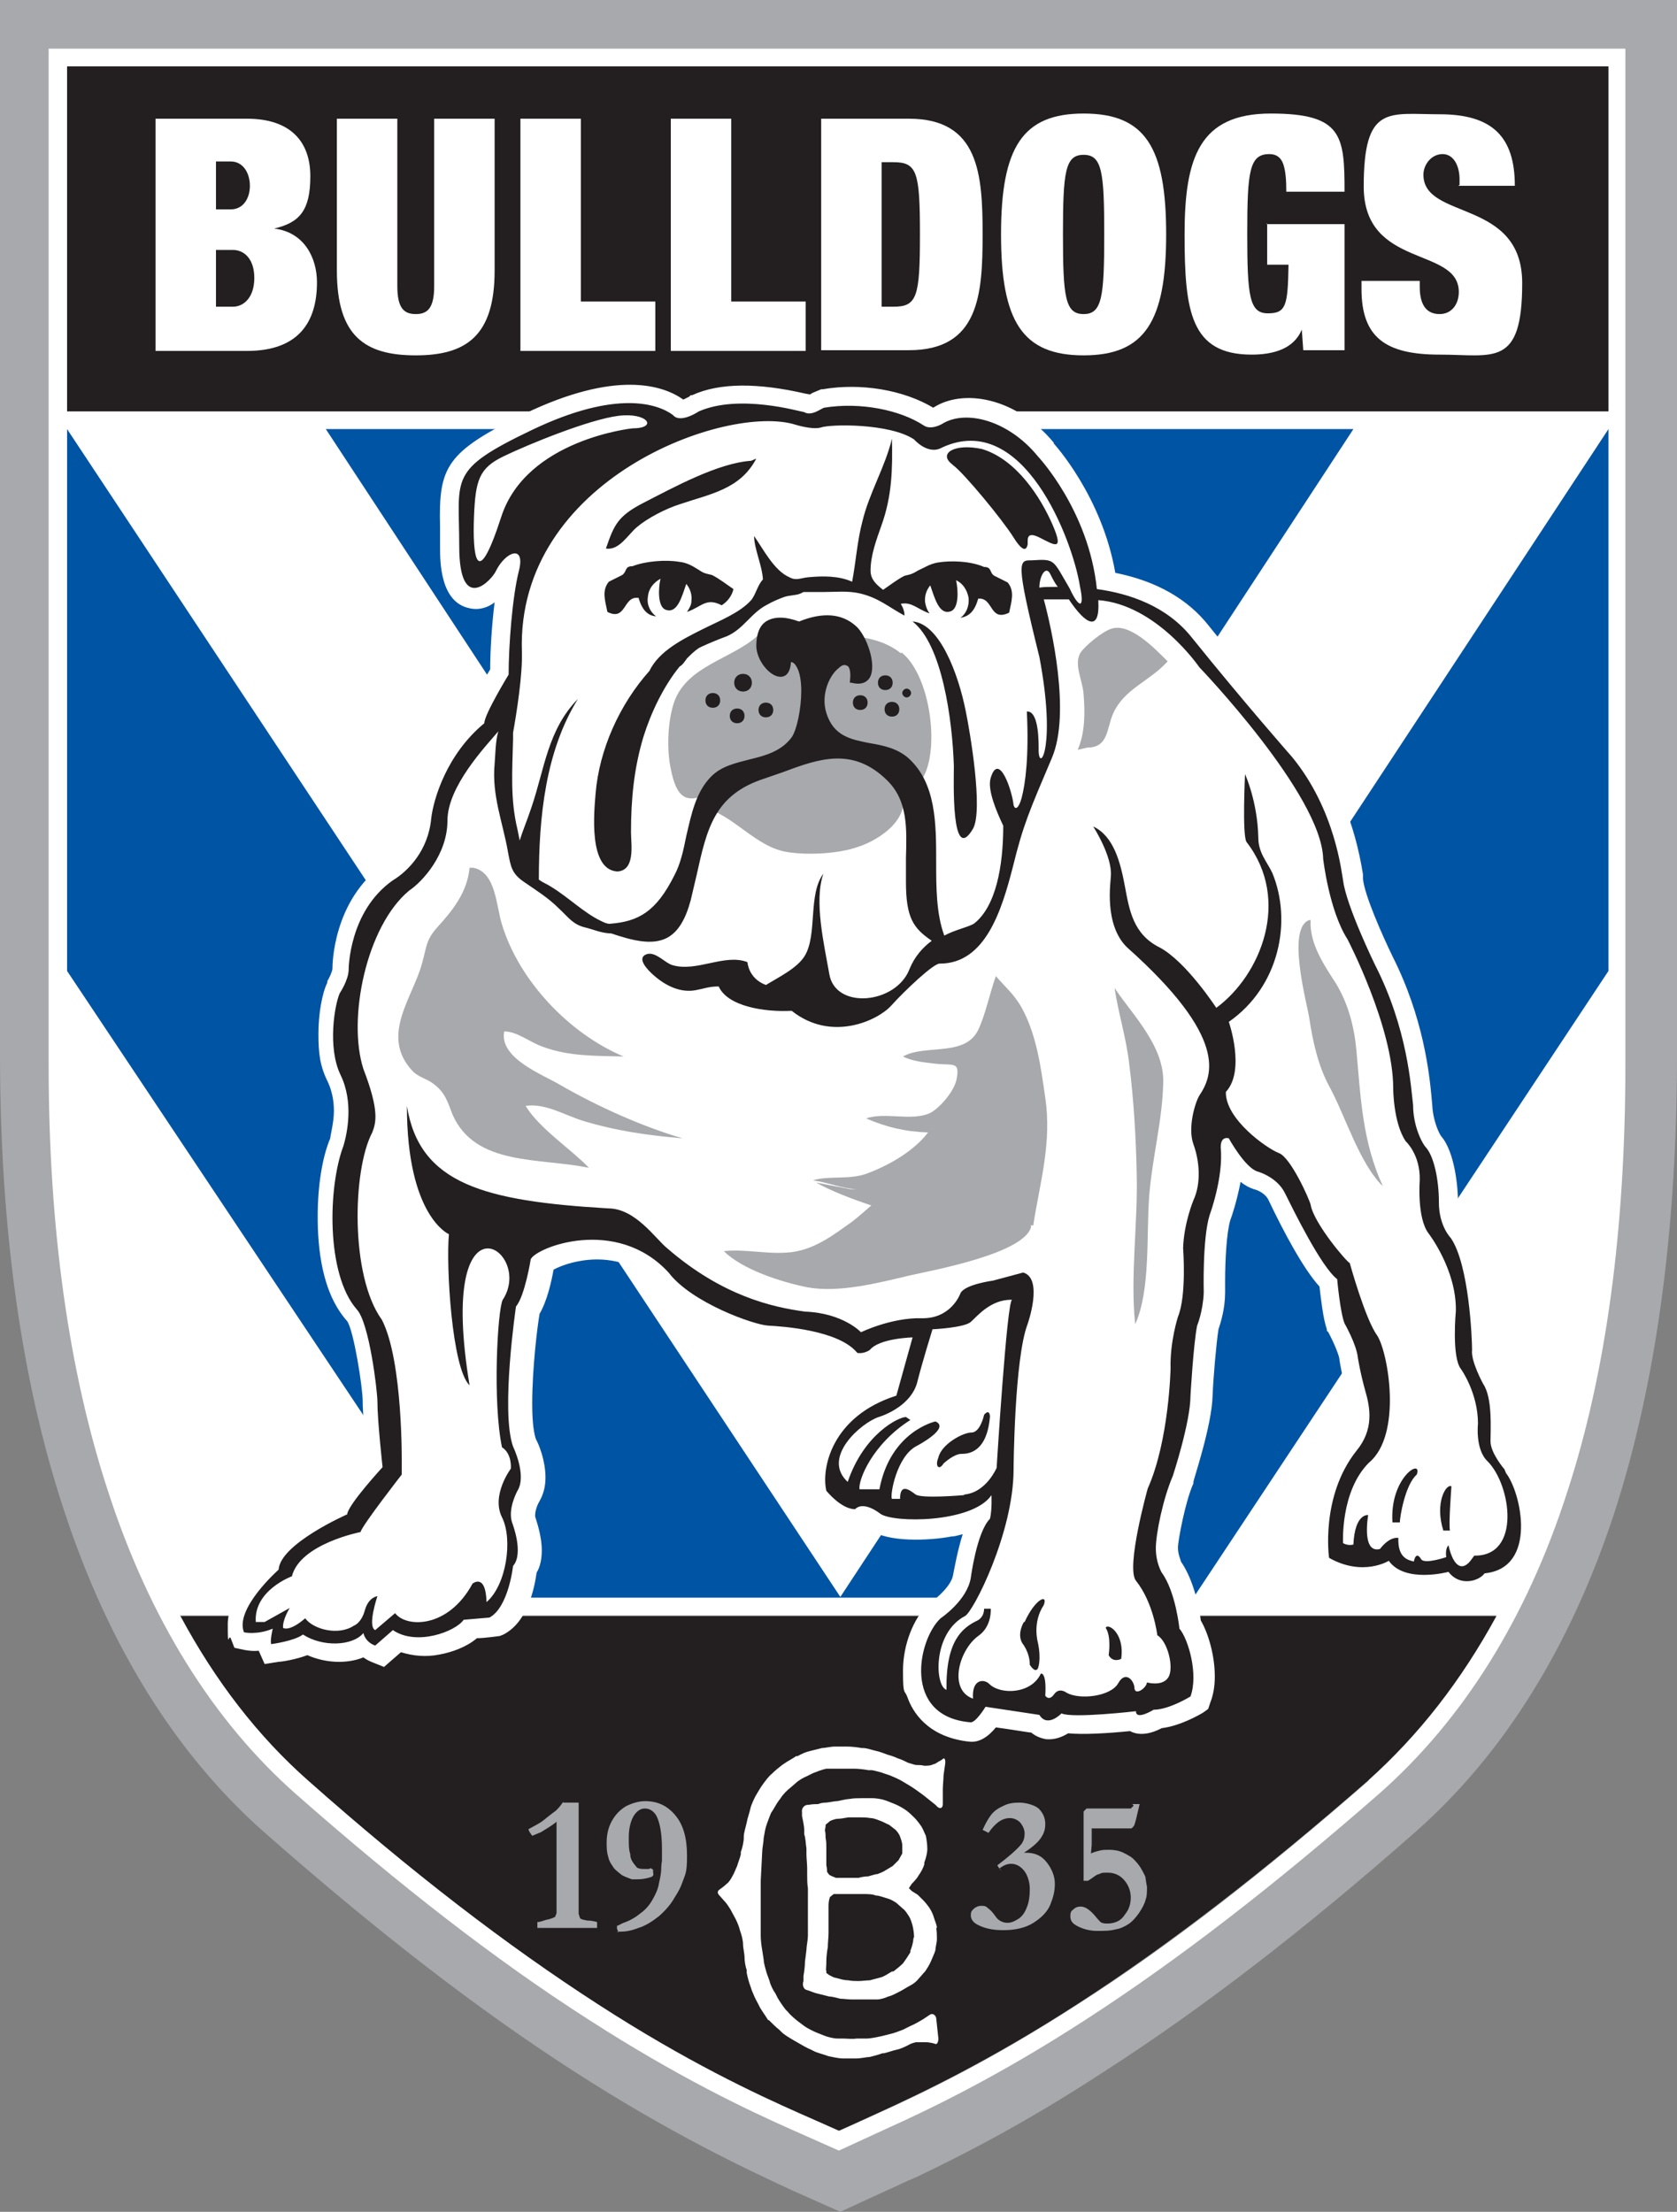 <?xml version="1.0" encoding="UTF-8"?>
<svg id="svg8537" xmlns="http://www.w3.org/2000/svg" xmlns:svg="http://www.w3.org/2000/svg" xmlns:rdf="http://www.w3.org/1999/02/22-rdf-syntax-ns#" xmlns:dc="http://purl.org/dc/elements/1.1/" xmlns:cc="http://creativecommons.org/ns#" version="1.1" viewBox="0 0 227.5 300">
  <rect x="0" y="0" width="227.5" height="300" fill="#808080" stroke="none"/>
  <!-- Generator: Adobe Illustrator 29.0.0, SVG Export Plug-In . SVG Version: 2.1.0 Build 186)  -->
  <defs>
    <style>
      .st0 {
        fill: #231f20;
      }

      .st1 {
        fill: #adb0b2;
      }

      .st2 {
        fill: #0054a4;
      }

      .st3 {
        fill: #fff;
      }

      .st4 {
        fill: #a7a9ac;
      }
    </style>
  </defs>
  <path id="path7579" class="st1" d="M.2,0v142.7c0,23.5,2.9,44.3,8.6,61.7,6,18.3,15,32.8,26.9,43.3,15.1,13.4,29,24.1,42.4,32.7,12.9,8.3,23,13.1,29.5,16l6.3,2.8v-7.5s0,0,0,0l-6.3-2.8c-6.1-2.7-15.6-7.2-27.7-15-12.5-8.1-25.5-18.1-39.7-30.6-11.2-9.9-19.8-23.7-25.4-40.9-5.4-16.4-8.1-35.9-8.1-57.9V6.6h214v137.9c0,22.4-2.6,42-7.9,58.1-5.5,17-14.1,30.7-25.4,40.8-14.3,12.5-27.2,22.5-39.7,30.6-12,7.8-21.4,12.3-27.4,15l-6.3,2.9v7.5l6.3-2.8c1.2-.5,2.5-1.2,4-1.8,6.3-3,14.8-7.4,25.2-14.2,13.3-8.6,27.2-19.3,42.4-32.7,12-10.6,21-25.1,26.9-43.1,5.6-17.2,8.5-38.1,8.5-62V0H.2"/>
  <path id="path7607" class="st4" d="M227.5,0H0v143C0,166.6,2.9,187.4,8.7,204.9c6,18.3,15.1,32.9,26.9,43.4,15.2,13.4,29.1,24.2,42.5,32.8,12.9,8.3,23.1,13.1,29.6,16.1l6.3,2.8v-7.6s0,0,0,0v7.6l6.3-2.9c1.2-.5,2.5-1.2,4-1.8,6.3-3,14.9-7.4,25.3-14.2,13.4-8.6,27.3-19.3,42.5-32.7,12-10.6,21-25.2,26.9-43.2,5.6-17.3,8.5-38.1,8.5-62.1V0h0"/>
  <path id="path7611" class="st3" d="M185.7,241.5c-14.2,12.4-27,22.4-39.4,30.3-11.9,7.7-21.1,12.1-27.1,14.8,0,0-4,1.8-5.3,2.4-.8-.3-5.4-2.4-5.4-2.4-6-2.7-15.4-7.2-27.4-14.8-12.4-8-25.3-17.9-39.4-30.4-6.8-6-12.5-13.5-17.3-22.3h178.6c-4.7,8.8-10.5,16.3-17.4,22.3ZM220.6,6.6H6.6v137.9c0,22,2.7,41.5,8.1,57.9,5.6,17.2,14.2,31,25.4,40.9,14.2,12.5,27.2,22.6,39.7,30.6,12.1,7.8,21.6,12.3,27.7,15l6.3,2.8h0s0,0,0,0l6.3-2.9c6-2.7,15.4-7.2,27.4-15,12.5-8.1,25.4-18.1,39.7-30.6,11.3-10,19.9-23.7,25.4-40.8,5.3-16.2,7.9-35.7,7.9-58.1V6.6h0,0"/>
  <path id="path7615" class="st2" d="M113.9,289.1h0s0,0,0,0h0"/>
  <path id="path7619" class="st2" d="M218.2,58.2l-104.2,158.4L9.1,58.2v73.5l56.7,85h96.1l56.3-85V58.2"/>
  <path id="path7623" class="st0" d="M24.5,219.2c4.7,8.8,10.5,16.3,17.3,22.3,14.1,12.5,27,22.4,39.4,30.4,11.9,7.7,21.3,12.1,27.4,14.8,0,0,4.1,1.8,5.2,2.3h0s0,0,0,0c1.4-.6,5.3-2.4,5.3-2.4,5.9-2.7,15.2-7.1,27.1-14.8,12.4-8,25.2-17.9,39.4-30.3,6.8-6.1,12.6-13.5,17.4-22.3H24.5"/>
  <path id="path7625" class="st0" d="M9.1,55.8h209.1V9H9.1v46.8h0Z"/>
  <path id="path7629" class="st3" d="M29.3,41.6h2.3c1.5,0,2.9-1.3,2.9-3.9s-1.4-3.8-2.9-3.8h-2.3v7.7ZM29.3,28.4h2c1.7,0,2.6-1.5,2.6-3.2s-.9-3.3-2.6-3.3h-2v6.4ZM21.1,16.1h12.4c5.9,0,8.6,3.1,8.6,7.8s-1.5,6.3-4.9,7.1h0c4.1.5,5.8,4,5.8,7.3,0,5.5-2.6,9.3-9.5,9.3h-12.4v-31.5"/>
  <path id="path7633" class="st3" d="M53.9,16.1v22.7c0,3,.9,3.8,2.5,3.8s2.5-.8,2.5-3.8v-22.7h8.2v20.6c0,8.8-3.8,11.5-10.7,11.5s-10.7-2.6-10.7-11.5v-20.6h8.2"/>
  <path id="path7637" class="st3" d="M70.6,16.1h8.2v24.8h10.1v6.7h-18.3v-31.5"/>
  <path id="path7641" class="st3" d="M91,16.1h8.2v24.8h10.1v6.7h-18.3v-31.5"/>
  <path id="path7645" class="st3" d="M119.6,41.6h1.6c3.2,0,3.6-1.3,3.6-9.8s-.4-9.8-3.6-9.8h-1.6v19.7ZM111.4,16.1h11.9c9.5,0,10,7.5,10,15.7s-.5,15.7-10,15.7h-11.9v-31.5"/>
  <path id="path7649" class="st3" d="M147,42.6c2.5,0,2.8-2.3,2.8-10.8s-.3-10.8-2.8-10.8-2.8,2.3-2.8,10.8.3,10.8,2.8,10.8ZM147,15.4c8.4,0,11.2,4.6,11.2,16.4s-2.9,16.4-11.2,16.4-11.2-4.6-11.2-16.4,2.9-16.4,11.2-16.4"/>
  <path id="path7653" class="st3" d="M171.8,30.4h10.6v17.1h-5.6l-.2-2.8h0c-1.1,2.7-4,3.4-6.8,3.4-8.3,0-9.1-5.9-9.1-16.3s2-16.4,11.7-16.4,10,3,10,10.6h-7.9c0-1.6-.1-2.8-.4-3.7-.3-.9-.9-1.4-1.9-1.4-2.7,0-3,2.3-3,10.8s.3,10.8,2.8,10.8,2.7-1.1,2.8-6.6h-2.9v-5.6"/>
  <path id="path7657" class="st3" d="M198,25.1v-.8c0-1.8-.8-3.4-2.3-3.4s-2.6,1.4-2.6,2.8c0,6.2,13.4,3.2,13.4,14.7s-3.9,9.7-11.2,9.7-10.6-2.3-10.6-8.9v-1.1h7.9v.8c0,2.7,1.1,3.7,2.7,3.7s2.6-1.3,2.6-3c0-6.2-12.9-3.1-12.9-14.3s3.4-9.8,10.3-9.8c7.1,0,10.2,3,10.2,9.7h-7.7"/>
  <path id="path7661" class="st3" d="M128,238.5c.2,0,.3.3.2.9l-.2,1.4c0,.5-.1,1.4-.1,1.9v2c0,.5-.3.7-.7.4l-.3-.3c-.4-.3-1.1-.9-1.5-1.2l-.4-.3c-.4-.3-1.1-.8-1.6-1.1l-1-.6c-.5-.3-1.2-.6-1.7-.8l-.6-.2c-.5-.2-1.3-.4-1.8-.5h-.5c-.5-.1-1.4-.2-1.9-.2h-1.3c-.5,0-1.4,0-1.9,0h-.6c-.5.1-1.3.4-1.8.6l-.8.4c-.5.2-1.2.6-1.6,1l-.7.6c-.4.3-1,.9-1.3,1.4l-.3.4c-.3.4-.7,1.2-1,1.6l-.2.5c-.2.5-.5,1.3-.6,1.8l-.2,1.1c0,.5-.2,1.4-.2,1.9l-.2,3.9c0,.5,0,1.4,0,1.9v5.6c0,.5.1,1.4.2,1.9l.2,1.3c0,.5.3,1.4.4,1.8l.4,1.1c.1.5.5,1.3.8,1.7l.3.6c.3.5.7,1.1,1.1,1.6l.3.3c.3.4,1,1,1.4,1.3l.8.6c.4.3,1.2.7,1.7.9l1,.4c.5.2,1.3.4,1.8.4h.7c.5,0,1.4.1,1.9,0h1.4c.5,0,1.4-.2,1.9-.3l1.2-.3c.5-.1,1.3-.4,1.8-.6l1-.5c.5-.2,1.2-.6,1.7-.9l.9-.6c.4-.3.8,0,.9.4l.3,2.8c0,.5-.2.9-.5.7-.3-.1-.9-.2-1.2-.2s-.8,0-1.2,0c-.3,0-.9.2-1.2.4-.4.2-1,.5-1.5.6-.5.1-1.3.4-1.8.5h-.2c-.5.2-1.3.4-1.7.5-.4,0-1.2.2-1.8.2h0c-.5,0-1.4,0-1.9,0h0c-.5,0-1.4-.2-1.9-.3-.5-.2-1.3-.4-1.8-.6l-.6-.3c-.5-.2-1.2-.6-1.7-.9l-.7-.4c-.5-.3-1.2-.7-1.6-1.1l-.3-.3c-.4-.3-1-.9-1.4-1.3h-.1c-.3-.5-.8-1.2-1.1-1.7l-.3-.6c-.3-.5-.6-1.2-.8-1.7l-.2-.6c-.2-.5-.4-1.3-.5-1.8v-.4c-.2-.5-.3-1.3-.3-1.8,0-.4-.2-1.2-.2-1.7,0-.5-.2-1.3-.4-1.8h0c-.1-.5-.4-1.2-.6-1.6-.2-.4-.5-.9-.7-1.3-.2-.3-.5-.8-.7-1l-.8-.9c-.3-.3-.3-.6,0-.8.3-.2.8-.6,1-.8.3-.2.6-.7.8-1.1.2-.3.4-.9.6-1.3.1-.4.4-1.1.5-1.6v-.3c.2-.5.4-1.4.4-1.9v-.2c0-.5.3-1.4.4-1.9h0c.1-.6.4-1.4.5-1.9.1-.5.5-1.3.7-1.7.3-.5.7-1.2,1-1.6.3-.4.8-1.1,1.2-1.4.4-.4,1-.9,1.4-1.2l.3-.2c.4-.3,1.2-.7,1.6-1h.2c.5-.3,1.2-.6,1.7-.7.4-.1,1.2-.3,1.6-.4.4,0,1.2-.2,1.7-.2.5,0,1.3,0,1.8,0h0c.5,0,1.4.1,1.9.2h.2c.5,0,1.3.3,1.8.4.5.1,1.2.4,1.5.5.4.1,1,.3,1.4.5.4.1,1,.4,1.4.6.4.1.9.3,1.1.3.3,0,.7,0,1.1.1.3,0,.9,0,1.2-.2.3,0,.7-.4,1-.5l.7-.5"/>
  <path id="path7665" class="st3" d="M123.9,263c0,.4-.2,1.1-.4,1.6v.2c-.3.5-.7,1.1-1,1.5-.3.3-.9.8-1.3,1.1h-.2c-.5.3-1.1.7-1.5.8-.4.1-1.1.3-1.5.4-.4,0-1.1.1-1.5.1-.4,0-1,0-1.4-.1-.4,0-.9-.1-1.2-.2l-.8-.2-.6-.3-.4-.3v-.3c-.1,0,0-.6,0-1.1v-.2c0-.5.1-1.4.2-1.9h0c0-.5.1-1.4.1-1.9h0c0-.6,0-1.5,0-2h0c0-.6,0-1.3,0-1.8,0-.4.1-.9.2-1.1l.5-.4c.2,0,.6,0,1,0s1,0,1.4,0c.4,0,1.1,0,1.6,0s1.3,0,1.7.2c.5,0,1.2.3,1.6.4.4.1.9.4,1.2.6l.9.8c.3.2.6.7.8,1,.2.3.4.9.5,1.3.1.4.2,1.1.2,1.5ZM112,247.5l.6-.5c.2-.1.7-.3,1-.3.3,0,1-.1,1.5-.2.5,0,1.2,0,1.5,0s1,0,1.5.1c.5,0,1.1.3,1.4.4.3.1.8.4,1.1.5l.9.7c.2.2.5.6.6.9.1.3.3.8.3,1.2,0,.3,0,.9,0,1.1l-.5.9-.8.8-1,.6c-.3.2-.8.4-1.1.5-.3,0-.8.2-1.2.3-.4,0-1,.1-1.3.2-.4,0-1,0-1.3,0s-.8,0-1.1,0h-.7c0,0-.5-.2-.5-.2l-.4-.2-.3-.4c0-.1,0-.5-.1-.9,0-.3,0-.9,0-1.3s0-.9,0-1.2c0-.3,0-.8-.1-1.2,0-.3,0-.8-.1-1,0,0,.1-.6.1-.6ZM127.1,261.5c0-.4-.3-1-.4-1.4-.1-.4-.4-1-.6-1.3-.2-.3-.6-.8-.8-1l-.8-.8-.8-.5-.4-.4.4-.6c.2-.2.7-.7.9-1.1.3-.4.7-1.1.8-1.6v-.2c.2-.5.4-1.3.4-1.8h0c0-.6-.1-1.3-.2-1.8-.2-.4-.4-1-.7-1.4-.2-.3-.6-.8-.8-1-.2-.2-.7-.7-1.1-1-.4-.3-1.1-.7-1.6-.9-.5-.2-1.2-.5-1.6-.6-.4-.1-1-.2-1.4-.2s-1,0-1.5,0c-.4,0-1.2,0-1.6.1-.4,0-1.2.2-1.7.3h0c-.5,0-1.2.2-1.6.2-.4,0-.8.1-1,.2-.2,0-.8,0-1.3.1h-.1c-.5,0-.9.5-.8,1v.5c.1.5.3,1.4.3,1.9v.6c.2.5.2,1.4.3,1.9v.8c0,.5.1,1.4.1,1.9v.8c0,.5,0,1.4.1,1.9v1.2c0,.5,0,1.4,0,1.9v.7c0,.5,0,1.4,0,1.9v.8c0,.5-.2,1.4-.2,1.9l-.2,1.6c0,.5-.1,1.4-.2,1.9v.7c-.2.5,0,1.1.4,1.2.4.1,1,.4,1.5.5.4.1,1.2.3,1.6.4.4,0,1.1.2,1.5.3.4,0,1.1.1,1.5.1.5,0,1.2,0,1.7,0h.2c.5,0,1.3,0,1.6,0,.4,0,1.1-.2,1.5-.4.5-.1,1.2-.5,1.6-.7.4-.2,1-.6,1.4-.8.4-.2.9-.6,1.1-.9.3-.3.6-.7.9-1,.2-.3.6-.9.8-1.4.2-.5.5-1.1.6-1.5,0-.4.2-1,.2-1.5,0-.4,0-1.1-.1-1.5"/>
  <path id="path7669" class="st4" d="M135.9,253.8c-.3-.3-.5-.6-.6-.8,1.6-1.2,2.6-2.1,3.2-2.8.4-.5.5-1,.5-1.5s-.2-1-.6-1.5c-.4-.4-.9-.6-1.4-.6-1.1,0-2,.7-2.9,2l-.8-.4c.4-.9.8-1.6,1.2-2.1.4-.5,1-.9,1.7-1.2.6-.3,1.3-.4,2.1-.4s2,.3,2.6.8c.6.6.9,1.3.9,2.1s-.2,1.3-.6,1.9c-.4.6-1.2,1.3-2.3,2h.3c1.2,0,2.1.4,2.8,1.3.7.9,1.1,1.9,1.1,2.9s-.2,1.8-.6,2.8c-.4,1-1.2,1.8-2.3,2.5-1.1.7-2.5,1-4.1,1s-2.7-.3-3.6-.8c-.5-.3-.8-.7-.8-1.2s.1-.6.4-.9c.2-.2.6-.4,1-.4s.6,0,.9.3c.3.2.7.6,1.1,1.2.2.3.5.5.7.6.4.2.7.2.9.2.5,0,.9-.2,1.4-.5.5-.3.9-.8,1.2-1.6.3-.7.4-1.6.4-2.5s-.3-1.9-.8-2.5c-.5-.6-1.1-.9-1.7-.9s-1,.2-1.6.6"/>
  <path id="path7673" class="st4" d="M153.6,244.7h.5s.5,0,.5,0c-.4,1.7-.6,2.7-.8,3l-.3.3c-1,0-1.6,0-1.6,0h-1.2s-.6,0-.6,0c-.7,0-1.3,0-1.6,0h-.4s0,.5,0,.5v1.7c0,0-.1,1.2-.1,1.2.4-.2.8-.3,1.2-.4s.8-.1,1.3-.1c.6,0,1.3.1,1.9.4.6.3,1.2.6,1.6,1.1.3.3.7.8,1,1.4.2.4.4.7.4.9.1.8.2,1.2.2,1.2,0,.7,0,1.3-.2,1.8-.1.5-.5,1.2-.9,1.8-.5.7-.9,1.1-1.3,1.4-.6.4-1.2.7-1.9.8-.7.2-1.5.2-2.5.2s-2.1-.3-2.9-.8c-.5-.3-.7-.7-.7-1.2s.1-.7.4-.9c.3-.3.6-.4,1-.4.6,0,1.2.4,1.9,1.2.4.5.7.8.8.9.3.2.6.2,1,.2s1-.1,1.5-.4c.5-.3.8-.8,1.2-1.4.3-.6.4-1.2.4-1.7,0-.9-.3-1.7-.9-2.4-.6-.7-1.4-1-2.2-1s-.8,0-1.2.2c-.2,0-.5.2-.9.5l-.6.4h-.3c0,0-.3,0-.3,0v-.3c0,0,0-4.1,0-4.1v-.5c0-.1,0-.5,0-1.1,0-.6,0-1,0-1.3,0-.4,0-.7,0-.9v-.5s0-.2,0-.2v-.5s.4-.4.4-.4c.1,0,.8,0,2.1,0h3c.5,0,.8,0,.9,0l.4-.4"/>
  <path id="path7677" class="st4" d="M76.4,244.5h2.1v.6s0,.4,0,.4c0,.1,0,.6,0,1.4v2s0,1.2,0,1.2v8.8c0,0,0,.7,0,.7l.2.6c.1.1.4.2,1,.3.2,0,.6,0,1.3.2v.2c0,0,0,.3,0,.6h-.6c-.4,0-.9,0-1.7,0-.4,0-.7,0-.9,0s-1,0-2.3,0h-.4s-.2,0-.2,0h-.4s-.4,0-.4,0h-.7s-.5,0-.5,0v-.4s0-.4,0-.4c.4,0,.8-.2,1.2-.3.6-.1,1-.3,1.2-.4l.2-.5v-.9s0-1,0-1v-2.5c0,0,0-.3,0-.8v-.6c0-.1,0-.5,0-1.1v-.7c0-.6,0-.9,0-1v-.4s0-.3,0-.3v-.9s0-.4,0-.4c0-.2,0-.4,0-.7v-1.1c-.6.5-1.3.9-2.1,1.4,0,0-.5.2-1.2.5-.3-.4-.5-.7-.5-.9.9-.5,1.5-.8,1.9-1.1.5-.4,1.1-.9,1.8-1.4.3-.3.6-.6,1-1.2"/>
  <path id="path7681" class="st4" d="M83.9,262.1l-.2-.5v-.4c.2,0,.4-.2.9-.4.9-.3,1.7-.8,2.3-1.3.7-.5,1.2-1.1,1.6-1.8s.8-1.5.9-2.3c.2-.8.3-1.5.3-1.9,0-.2,0-.5.1-1.1,0-.4,0-1,0-1.6,0-2.2-.3-3.7-.8-4.6-.4-.6-.9-.9-1.5-.9s-1,.3-1.4.8c-.5.7-.8,1.8-.8,3.1s0,1.6.2,2.3c0,.5.2.9.5,1.3l.4.5c.3.2.7.2,1,.2h.7c0-.1.2-.1.2-.1l.3.2v.4c.1.3,0,.5-.3.6-.6.2-1.2.3-1.8.3s-.7,0-.8,0c-.8-.3-1.3-.5-1.5-.7-.5-.4-.9-.7-1.1-1.1-.3-.4-.5-.8-.6-1.3-.2-.6-.2-1.3-.2-1.9,0-1,.2-2,.7-2.9.5-.9,1.1-1.5,1.9-2,.8-.4,1.7-.7,2.6-.7,1.7,0,3,.6,4.1,1.9,1.1,1.3,1.6,3.1,1.6,5.5s-.2,2.4-.7,3.8c-.1.3-.4,1-1,1.9-.5.9-1.2,1.7-2.1,2.5-.9.7-1.8,1.3-2.8,1.6-1,.4-1.8.5-2.4.5h-.5"/>
  <path id="path7685" class="st2" d="M183.6,58.2H44.2l69.8,106.3,69.6-106.3"/>
  <path id="path7689" class="st1" d="M119.3,136.2h0"/>
  <path id="path7693" class="st3" d="M131.3,236h-.2s.2,0,.2,0"/>
  <path id="path7697" class="st3" d="M171.1,156.5h0s0,0,0,0h0"/>
  <path id="path7701" class="st3" d="M191.8,157.1v.2c.1,0,0-.2,0-.2"/>
  <path id="path7705" class="st3" d="M116.7,181.2h0s-.3.3-.3.3l.4-.3"/>
  <path id="path7709" class="st3" d="M120.6,203.4h0c0,0,0,0,0,0h0"/>
  <path id="path7713" class="st3" d="M131.1,235.9h.2s-.2,0-.2,0ZM191.8,157.1v.2c.1,0,0-.2,0-.2ZM116.7,181.2l-.4.3.3-.3s0,0,0,0ZM120.6,203.4h0c0,0,0,0,0,0ZM171.1,156.5h0s0,0,0,0c0,0,0,0,0,0ZM206.2,197.7h0c0,0,0-.1,0-.1-.6-.7-1.2-1.7-1.3-2.1v-.2s0-1.5,0-1.5c0-3.7-.5-6.1-1.5-7.5v.2c-.6-1.4-1.1-2.8-1.1-3.2v-.6c0-.1-.1-11.6-3.4-16.2v-.2c-.1,0-.2-.1-.2-.1,0,0-.9-1-.9-3s-.4-6.9-2.3-9.1h0s0,0,0,0c-.3-.4-1.1-2.1-1.2-4.2h0c0,0-.1-1.1-.1-1.1-.3-3.2-1.1-10.8-5.3-19.1-1.4-2.9-3.8-8.3-4-10.5h0c0,0,0-.6,0-.6-1.1-6.9-3.5-12.8-7.4-17.5h0c-.3-.4-6.7-7.7-13.5-16.2-2.9-3.7-7.2-6.1-12.7-7.2-1.8-10.4-8.3-17.5-8.4-17.6h.1c-5.2-6.3-12.4-7.4-16.4-4.8h0s.1,0,.1,0h-.1c-4-2.4-9.8-3.4-15-2.5h-.3s.1,0,.1,0l-1.2.5h0s-.3.2-.3.2h0s-.6-.1-.6-.1c-6.5-1.5-11.7-1.5-15.4.2h-.2c0,0-.2.2-.2.2l-.8.4c-2.8-2-9.2-4-21.5,1.9-10.7,5.2-11.7,7.2-11.5,15.3v2.9c0,1.8,0,7.4,4,8.2,1.3.3,2.5-.1,3.4-.8-.4,3.2-.6,6.7-.6,9.1-1.6,2.6-2.6,4.6-3,5.9-5,4.6-7.1,10.8-7.4,13.9h0c-.4,3.9-2.9,5.8-3.9,6.5h0s0,0,0,0c-7.1,5-7.1,13.9-7.1,14.3,0,.3-.4,1.2-.7,1.7h0c0,.1,0,.2,0,.2-.7,1.4-1.2,4.2-1.2,6.9s.2,4.4,1.3,6.6c.5,1.1.8,2.4.8,3.9s-.5,3.4-.5,3.7h0c-1.1,2.6-1.7,6.5-1.7,10.6s.5,10.3,4,14.2h0c.9,1.3,2.1,9,2.1,10.8s.4,5.9.6,8c-2,2.2-3.4,4-4.1,5.3-3.5,1.7-8.4,4.5-9.6,8-1.7,1.6-5.2,5.4-5.2,9s.1,1.3.4,1.9l.5,1.3,1.4.3c.1,0,.9.2,1.9.1h0c0,0,.8,1.8.8,1.8l1.9-.3c.4,0,2.3-.3,3.9-.9,2.5,1.1,5.4,1.2,7.6.3.4.3.8.5,1.3.7l1.5.6s1.7-1.5,2.3-2c1.6.5,3.4.7,5.3.3,1.6-.3,3.6-1,5-2.2,1,0,3.1-.3,3.1-.3l.5-.2c3.3-1.7,4.2-6.3,4.5-8.4.5-.8.7-1.9.7-3,0-2.1-.8-4.2-.9-4.6v-.2c0-.7.4-1.6.6-1.9.5-.9.8-1.9.8-3.2,0-2.3-.9-4.5-1.3-5.2-.2-.6-.5-1.9-.5-4.8,0-4.8.7-10.5,1-12.2,1-1.7,1.6-4.3,1.9-6,.6-.3,1.9-.9,3.8-1.2,2.4-.4,6.9-.4,10.4,3.4,3.7,4.8,13,7.9,15.3,8.1,5,.3,9.1,1.4,10.2,2.7l.6.7.8.2c.3,0,2.2.5,3.9-.9l.2-.2.2-.2h0c-.4,1.2-.5,1.8-.7,2.5-7.4,3-10.1,8.9-10.1,13.3s0,1.5.3,2.2v.5c.1,0,.4.5.4.5h0c.5.6,2.9,3.6,6,3.6h1.1l.2-.2.4.3h0c2.2,1.7,7.9,1.5,11,.9.5,0,1-.2,1.5-.3-.7,2.2-1.1,4.5-1.3,5.5-.2,1.4-2.1,3.1-3,3.7h-.2c0,.1-.1.2-.1.2-2.1,2-3.5,5.6-3.5,9.1s.2,2.5.6,3.6c.7,2,2.7,5.3,8.1,6h0s.1,0,.1,0c1.6.3,2.9-.8,3.8-1.9,1.6.2,4.5.7,4.8.7.7.6,1.5.8,2,.9,1.2.1,2.2-.3,3-.8,2.1.2,5.4,0,8.4-.3,1.1.6,2.6.5,4.3-.4,2.5-.3,5.1-1.8,5.6-2.1h0c0,0,.7-.5.7-.5l.3-.9c.4-1,.6-2.2.6-3.5,0-2.9-.9-5.9-1.9-7.6-.2-1.6-.9-5.4-2.7-8,0-.2-.4-.9-.4-1.9,0-.9,1-6.3,2.1-8.7h0c0-.1,0-.2,0-.2,0-.3,2.5-7.6,2.6-11.7.1-2.5.5-7.1.8-9,.3-.9.9-2.8.9-5h0c0-.6,0-1.1,0-1.6,0-2.8.2-6.5.7-8.2.2-.5.9-2.6,1.4-5.2.6.5,1.2.8,1.8,1,.5.1,1.6.6,2,1.5,2,4.2,4.7,9.3,6.9,11.7.2,1.7.5,4.4,1,5.8v.2c0,0,.2.2.2.2.8,1.5,1.4,3,1.5,3.6h0c0,.3.4,2.4,1,4.9.2.9.5,1.8.5,2.7s-.4,2.1-1.2,3.1c-3.8,4.9-4.4,10.9-4.4,14s.1,2.5.1,2.6l.2,1.3,1.1.6c3.7,2.2,7,1.8,8.9,1.2,2.5,1.8,5.9,1.6,7.8,1.2.9.7,2,1.1,3.2,1.1,1.4,0,2.7-.5,3.7-1.3,2.5-.5,4.4-2,5.4-4.3.6-1.3.9-2.8.9-4.5,0-3.6-1.3-7.1-2.5-8.8"/>
  <path id="path7717" class="st4" d="M122.2,88.6c-4.5-3.6-11.3-1.9-16.7-3l-2.8.7c-3.5,3.1-9.4,4-11.2,8.8-.9,2.5-1.1,6.4-.5,9.2.8,4.1,2.2,4.5,4.6,3.6l-.3.6v1c4.3,1,7.2,5.5,11.7,6.1,2.7.4,6.7.2,9.3-.7,3.2-1,7.7-4.2,5.8-7.9,1.4.2,2.6-.3,3.4-2.1,1.9-4.3.5-13.5-3.2-16.4"/>
  <path id="path7721" class="st0" d="M83.4,118.2c2.9.2,2.2-3.7,2.2-5.3,0-4.5.4-8.7,1.7-13,1-3.2,2.7-6.8,4.9-9.5.4-.2.7-.7,1-1.1.5-.5,1-1,1.6-1.4l.4-.2c1.1-.5,2.3-1,3.4-1.4,2.3-1,3.3-3.2,5.5-4.3.7-.4,1.4-.7,2.2-1,.8-.3,1.6-.2,2.3-.5l.4-.2c.9,0,1.8,0,2.6,0,1.8,0,3.4-.2,5.1.2,2.5.6,3.8,1.8,6,3,0-.6-.2-1.1-.5-1.6,1.5-.3,2.2.7,3.9,1.3-.3-.4-.5-.9-.6-1.5-.1-.9.2-1.7.7-2.3.6,1.7,1.2,4.1,2.8,3.5,1.1-.4,1-2.9.7-4.2.9.4,1.5,1.3,1.7,2.4.1,1.1-.3,2.1-1.1,2.7,1.1-.2,1.9-.8,2.4-2.6,2.1-.2,1.5,3.2,4.2,1.9.3-1.5.8-2.9-.2-4.1l-1.8-.9c-.7-.4-.3-1.2-1.4-1.2-1.8-.8-4.5-.9-6.3-.6-1.1.2-1.8.7-2.7,1.1h.2s-.2,0-.2,0c-.3.2-.7.4-1,.5l-.8.2c-1,.5-2,1.3-2.9,1.9-.9-.7-1.7-1.4-1.7-2.6,0-2.1.8-4.2,1.5-6.2,1.4-3.9,1.5-7.6,1.4-11.7-.9,3.8-3.1,7.4-4,11.2-.7,2.6-.9,5.6-1.4,8.2-1.8-.8-3.9-.8-6-.6-1,.1-1.6.5-2.5,0-2.1-.9-3.6-3.9-4.8-5.6,0,1.7,1.1,4,1.2,5.9-.7.7-1,2.1-1.6,2.8-1.5,1.7-4.3,2.8-6.5,3.9-2.8,1.4-6,3-7.3,5.7-4.1,4.6-6.8,10.7-7.3,16.6-.2,2.5-1,10.3,2.9,10.6ZM133.5,191.9s-.5,2.4-1.7,2.4-4.1,1.6-4.5,3.4c-.5,1.2.1,1.8.7.8,0,0,1.4-1.3,2.4-1.3s3.5-.2,3.9-5.1c-.1-1.1-.8-.2-.8-.2ZM86.4,71.5c1.4-1.2,3.9-2.5,5.8-3.1,4.1-1.4,8.2-2,10.4-6.2l-.7.3c-4.5.3-10.5,3.6-14.6,5.7-3.5,1.8-4,3-5.1,6.2,1.8.3,3-1.9,4.2-2.9ZM86.6,81c.5,1.8,1.3,2.5,2.4,2.6-.8-.6-1.3-1.6-1.1-2.7.1-1.1.8-1.9,1.7-2.4-.3,1.3-.4,3.8.7,4.2,1.6.6,2.2-1.8,2.8-3.5.5.6.8,1.4.7,2.3,0,.6-.3,1-.6,1.5,2-.7,2.6-2,4.7-.9.8-.5,1.4-1.3,1.6-2.2-.9-.6-1.9-1.4-2.9-1.9l-.8-.2c-.4-.1-.7-.3-1-.5h-.2s.2,0,.2,0c-.8-.5-1.6-1-2.7-1.1-1.8-.3-4.5-.1-6.3.6-1.1,0-.7.7-1.4,1.2l-1.8.9c-1,1.2-.5,2.6-.2,4.1,2.6,1.3,2.1-2.2,4.2-1.9ZM138.9,220s-1,1.6-.2,2.9c0,0,1,1.2,1,2.9,0,0,.7,1.2,1.1.5,0,0,.5-1.1,0-3.5,0,0-.8-2.7.8-5.1.6-1.6-1.2-.8-2.6,2.3h0ZM129.3,63.1c1.5,1.1,6.7,7.4,8.2,9.8,1.5,2.4,1.8,1.4,1.9,1,.1-.4-.4-2,1.6-1,2,1,3.4,2,1.8-1.7-1.6-3.7-4.9-8.9-9.6-10.3-3.7-.8-6,.6-4,2.1ZM199.7,211.4c-1.2,1.8-2.5,1.3-3.2-1.8-.5.5-.3,1.6-.3,1.6,0,0-2.9,1-3.4.3-.4-.7-.8-.7-1,.3-.8-.2-2.2-.5-2.1-3.2,0,0-1.1-.3-2.5,1.5-2,.5-1.9-2.6-1.6-4.6,0,0-1.8-.3-2,4-.8.2-1.4-.2-1.4-.2,0,0-.4-7,3.5-10.9,4.6-3.8,2.6-15.1,1.1-17.3-1.6-2.2-3.7-9.8-3.7-9.8-.3,0-4.9-5.4-5.3-7.9-.2-.8-2.7-6.4-4.3-7-1.6-.6-7.3-4.6-7.2-8.3,2.7-2.9.4-9.5.4-9.5,6.9-4.8,8.6-13.7,5.9-20.2-.7-1.5-1.9-2.7-1.9-4.8-.1-4.9-1.8-8.6-1.8-8.6,0,0-.4,8.3.2,9.2,6.1,7.9,1.9,18.1-4.1,22.5,0,0-4.1-6.3-7.7-8.2-3.6-1.8-4.1-5.1-4.7-8.3-.6-3.2-1.5-6.8-4.3-8.1,0,0,2.6,4,2.4,6.7,0,.7-1,6.6,2.2,9.7,13.8,12.3,11.6,17.4,9.8,20.1-.6,1-1.6,4.4-.8,6.6.8,2.2,1.1,5.2,0,7.6,0,0-1.3,3.1-1.4,6.5,0,0,.5,6.4-.7,9.3,0,0-1.1,3.4-1,7,0,0-.2,9.8-3.1,16.3,0,0-3,10.7-1.6,12.5,2.4,3,2.9,7.4,2.9,7.4,1.4.8,2.3,4.4,1.5,5.7-.8,1.3-2.9.7-2.9.7-.1.8-1.6,1.8-1.7.8,0-1-1.2-2.5-2.2-.7-1,1.8-5.2,2.3-7,1.3,0,0-1-.8-1.7.2-.7,1-1.2.2-1.2.2.2-3.3-.6-3-.6-3-1.3,2.8-5.5,2.9-7,1.4-.7-.7-2.4-.7-2.2,2-3.4-1.2-1.9-6.6.7-8.5,1.9-1.3,1.7-3.7,1.7-3.7h-.9c0,1.2-.9,1.6-.9,1.6-2.1,1-4.3,2.8-4.2,9.4-1.6-.5-1.9-7.7,2.5-10,1.1-.5,6.6-11.3,6.6-19.9,0,0,.1-15,1.9-19.7,0,0,2.2-6.2-.6-7l-4.1,1.1s-3.8.5-4.4,1.7c0,0-1.2,3.5-5.3,3.4-4.1-.1-8.2,1.9-8.2,1.9,0,0-2.4-2.6-7.6-2.8-4.4-.6-11.2-2.1-18.7-8.6-1.6-1.3-4.3-5.4-8-5.4-16.8-1-25.6-3.3-27.3-13.9,0,15,5.7,17.4,5.7,17.4-.4,4.3.4,18.2,2.8,20.5-4.5-27.3,8.9-18.3,4.5-11.6-.7,1.3-1.4,13.8-.1,20,1.4.9,1.2,2.9,1.2,2.9,0,0-2.7,3.6-1.2,6.6,1.5,3,.6,9.2-2.1,11.5-.1-4-1.9-2.5-1.9-2.5-3.3,6.1-9,6-10.5,4l-2.7,2.3c-1.1-.5.3-4.6.3-4.6,0,0-1.2.1-1.7,1.9-.5,1.8-1.5,2.1-1.5,2.1-2.1,1.4-5.5.5-6.6-1-2.2,1.9-3,1.3-3,1.3-.1-1.1.9-2.7.9-2.7l-3.4,1.9h-1.2c-.3-4.3,4.9-6.2,4.9-6.2,1.1-4.4,9.3-6,9.3-6,.3-1,5.6-7.8,5.6-7.8v-1.3s.2-14.1-2.7-19.7c-4.3-5.9-4-20.3-1.3-25.4.5-1.3,1-2.9-1.2-8.6-2.2-6.8.4-19.4,6.2-24.2,1.8-1.2,5.2-4.9,5.2-9.5s5.1-10,6.9-12.1c-.4,1.3-.4,3.3-.5,4.4-.4,4.3,1.1,7.9,1.8,11.9.4,2.1.5,3,2.3,4.2,1.6,1.1,3.2,2.1,4.6,3.5,1.3,1.2,1.9,2.2,3.6,2.6,1.2.3,2,.7,3.3.8h.2c2.7.9,5.5,1.7,7.6.6,1.5-.8,2.5-2.5,3.2-5.1l.8-3.4c1.4-6.3,2.4-10.9,9.2-13.1l2.6-.9c4.8-1.8,9.4-3.4,14,1.1,2.9,2.8,2.7,6.6,2.6,10.6v3.2c0,4.9,1,6.3,3.5,8-1.2.9-2.3,2.1-3,3.8-1.8,4.8-10.1,5.6-10.9.7h0c-.7-4-2.1-9.9-.8-13.6-2.1,2.8-.8,8.2-2.5,11.1-1,1.7-3.5,2.9-5.3,4-2.4-.9-2.5-3.1-2.5-3.1-3.1-1.2-6.9,1.4-10.2.4-1-.3-2.2-1.8-3.4-1.5-1.6.5.1,2.2.9,2.9,1.6,1.4,3.6,2.4,5.7,2,1.1-.2,1.8-.5,3-.5h.1c1.2,2.7,6.2,3.5,9.9,3.3,5.4,4.3,11.7,1.3,13.5-.7,1.8-2,5.8-5.8,6.6-5.7,6.2,0,8.4-7.3,9.9-13.1,1.4-5.7,2.2-7.5,5.3-14.8,2.6-6.1-.1-17.8-1.1-21.5h3.4c2.4,3.6,4.2,4.3,4,.3v-.2c7.9.6,13.7,9.1,13.7,9.1,0,0,16.6,17.3,16.8,26,0,0,.8,7,3.3,10.9,0,0,6.2,11.9,6.2,20.2,0,0,0,4.7,1.7,7.2,0,0,2,1.8,1.9,5.3,0,0-.4,5.1,1.2,7.2,0,0,3.8,4.9,3.7,10.5,0,0-.6,6.3.7,7.9,0,0,2.3,3.2,2.3,7.4,0,0-.4,3.5,1.3,5.1,3.2,3.2,4.6,12.9-1.8,12.8h0ZM130.7,202.8s-5.7.5-6.5-.1c-.8-.6-2.1-1.6-2.1.6h-1.1c-.3-.4.6-5.8,3.4-7.2,0,0,4.6-2.4,2.5-3.3,0,0-6.1,1.3-7.6,9.2h-2.7c-.2-1.2,1.7-6.1,6.9-9.4l-.6-.4c-1,0-5.7,2.3-7.9,8.8-3.6-3.3,1.8-8,4.2-8.8,1.3-.4,4.4-1.8,5.2-4.6.7-2.8,2.1-7.3,2.1-7.3,0,0,4.3-.2,5.2-1,.8-.7,2.7-3.1,5.6-3-.7,0-2.1,22.8-2.1,22.8,0,0-1.4,3.3-4.3,3.6ZM143.5,79.6c-1,0-1.9,0-2.5.1,0-1.6.9-3.1,1.5-1.8.3.6.6,1.2,1,1.7ZM69.6,100v-.6c.1,0,0,0,0,0,.5-2.8,1.3-7.9,1.2-11-.8-23.4,27.8-33.7,37.1-30.8,0,0,2.2.7,3.4.4,1.3-.5,9.4-.6,12.7,1.6,0,0,1.9,2.2,3.8,1.1,11-5.1,17.7,12.5,18.7,18.8.7,3.3-.2,2.9-1.4.3h0c-2.3-3.9-1.9-4-5.1-3.8-1.8,0-2.3-.2,1,13.1,2.3,12.1,0,15.7-.1,12.8,0-1,.1-5.5-1.6-5.4.3,6.1-.2,9.8-.7,11.7h0s0,0,0,0c-.4,1.5-.9,1.7-1.1,1h0c-.2-2-2-7.3-3.1-3.7-.5,1.6.8,4.6,1.7,6.5h0c0,5.5-1,11-4,13.3-.9.5-2.5.8-4,1.6-1.1-3-1.1-6.6-1.1-10,0-5.2,0-10.7-3.8-14.1-1.5-1.3-3.4-1.7-5.2-2-2.5-.5-4.9-.9-5.9-4.1-.8-2.6.5-5.2,1.7-6.1.4-.4.8-.5,1.1-.3.2,0,.6.5.4,2.1v.2s.2,0,.2,0c1.5.4,2.2-.2,2.5-.7,1-1.8-.5-5.8-1.9-7-1.9-1.7-4.5-1.9-7.7-.6-1.9-.7-3.4-.7-4.5,0-.9.6-1.3,1.8-1.3,3.3,0,1.9,1.8,4.2,3.3,4.2.5,0,1.3-.3,1.4-2,.3,0,.6.3.8.7.4.7.6,1.9.6,3.2,0,2.4-.6,5.3-1.3,6.3-1.4,1.9-3.6,2.5-5.7,3-1.9.5-3.8.9-5.2,2.3-2.1,2.1-2.7,5.1-3.4,8.1-.4,2-.8,3.8-1.6,5.3-2.5,5-4.9,6.3-8.8,6.6-.4,0-.8-.2-1.2-.4-2.3-1.1-4.4-3.2-6.7-4.6-.6-.4-1.2-.6-1.7-1,0-8.5.9-17.4,5.3-24.5-4.1,4.2-4.5,9.4-6.3,14.7-.6,1.8-1.2,3.2-1.6,4.5-.1-.5-.2-1-.3-1.5-1-4.1-.7-8-.6-12.2ZM68,70.1c-3.4,10.5-3.9,5.1-3.7,0,.2-5,.7-6.6,4-8.2,3.3-1.6,11.6-5,15.6-5.5,4-.5,5.4,1.7,1.9,1.7,0,0-14.4,1.5-17.8,12ZM204.1,199.3s-1.9-2.2-1.9-3.8.3-5.9-1-7.8c0,0-1.7-3.1-1.5-4.6,0-1.5-.4-11.6-2.9-15.2,0,0-1.6-1.6-1.6-4.8s-.7-6.2-1.7-7.4c-.6-.6-1.8-3-1.8-5.8-.3-2.4-.7-10.3-5.2-19.1,0,0-3.9-8-4.3-11.4-.2-.9-1-9.5-6.9-16.7,0,0-6.6-7.5-13.6-16.2-3.4-4.3-8.5-6-12.9-6.6-1.1-10.7-8-18-8-18-4-4.9-9.8-6.4-13-4.4,0,0-1.5.9-2.5.2-3.2-2.1-8.6-3.2-13.5-2.4-.4.1-1.7,1.2-2.7.6-.7-.1-8.8-2.5-14.3-.1,0,0-2.5,1.7-3.5.5-2-1.5-7.6-3.5-19.1,2-11.5,5.5-9.9,6.4-9.9,15.8s4.5,4.5,5,3.3c1.3-2.6,4-3.6,3.1,0-.9,3.5-1.4,10.2-1.4,14.1,0,0-3.3,5.4-3.3,6.6-5.1,4.2-6.9,10.3-7.2,12.9-.4,4.4-3.2,7.2-5.2,8.4-6,4.2-6,12.1-6,12.1,0,1.4-1.2,3.2-1.2,3.2-.7,1.5-1.7,7.4.1,11.1,1.8,3.7.9,7.9.4,9.6-2.1,5.5-2.4,17.4,1.8,22.2,1.7,1.8,2.8,11.1,2.8,12.5,0,2.6.7,8.9.7,8.9,0,0-4.7,5.1-4.8,6.4,0,0-9.1,4-9.3,7.5,0,0-6,5.3-4.7,8.5,0,0,1.8.4,3.9-.5,0,0-.4,1.7-.2,2.1,0,0,3.1-.4,4.3-1.3,2.6,1.7,6.7,1.6,8.2-.2,0,0,.2,1.2,1.6,1.7l2.4-2.1c3.2,2.2,8.5.2,9.6-1.4l3.5-.3c2.6-1.4,3.2-7,3.2-7,1.5-1.7-.1-5.8-.1-5.8-.7-1.9.7-4.4.7-4.4,1.3-2.1-.6-6-.6-6-1.7-4.8.4-19,.4-19,1.2-1.4,2-6.4,2-6.4.7-1.6,11.6-5.9,18.7,1.8,3.1,4.1,11.6,7.1,13.5,7.2,1.9.1,9.6.6,12.1,3.7,0,0,.8.2,1.7-.4,1.3-1.6,5.8-1.7,5.8-1.7l-2.2,7.9c-8.8,2.8-10.2,9.9-9.5,12.9,0,0,2,2.5,3.9,2.5,1.2-1.2,3.4.6,3.4.6,1.7,1.3,12.5,1.3,15.1-2.5,0,0,.1,2-.2,3.2-1.8,1.8-2.6,8-2.6,8-.5,3.1-4.1,5.5-4.1,5.5-3.1,2.9-5.2,13.3,4,14.1.7.2,2.1-2.1,2.1-2.1l7.3,1.1c1.1,1.8,3-.2,3-.2,1.5.7,10.1-.3,10.1-.3,0,1.3,2.4-.2,2.4-.2,2.1,0,5-1.8,5-1.8,1.1-3-.3-7.8-1.5-9.2,0,0-.5-5-2.4-7.6,0,0-.8-1.3-.8-3.3s1-6.8,2.3-9.8c0,0,2.4-7.3,2.4-10.9,0,0,.4-7,.9-9.5,0,0,.8-1.9.9-4.5,0,0-.2-7.3.8-10.5,0,0,1.9-5.1,1.5-9.2,0-1.6,1.1-1.2,1.1-1.2,0,0,2.2,4,3.9,4.5,0,0,2.6.7,3.7,2.9,1.1,2.2,4.9,10,7.1,11.7,0,0,.4,4.5,1,6,0,0,1.6,2.8,1.8,4.6,0,0,.3,2,1,4.5.7,2.4,1.2,5.3-1.2,8.2-4.9,6.2-3.7,14.5-3.7,14.5,4.6,2.6,8.1.4,8.1.4,2.2,3.1,8.1,1.5,8.1,1.5,1.5,2,4.1,1.3,4.9.2,7.2-.7,5-10.9,2.9-13.6h0ZM150.4,224.5c.6,1.1,1.7.5,1.7.5.5-3.6-1.9-4.9-2.1-4.2.8,1.2.4,3.7.4,3.7ZM195.9,207.6h.8c-.2-.8.2-6,.2-6-.7-.4-2.3,2.2-1.1,6ZM188.9,206.5h1c0-.7.7-5.1,2.3-6.5.8-2.3-3.7.4-3.3,6.5ZM123.8,84.3c4,3.1,5.4,13.3,5.6,19.6,0,1.8-.4,13.6,2.6,8.5,1.4-2.5-.4-13.1-1-16-1-5-3.5-11.7-7.1-12.1ZM123,93.4c-.3,0-.6.3-.6.6s.3.6.6.6.6-.3.6-.6-.3-.6-.6-.6ZM121.1,92.6c0-.6-.4-1-1-1s-1,.4-1,1,.4,1,1,1,1-.4,1-1ZM116.7,94.3c-.6,0-1,.4-1,1s.4,1,1,1,1-.4,1-1-.4-1-1-1ZM121,95.2c-.6,0-1,.4-1,1s.4,1,1,1,1-.4,1-1-.4-1-1-1ZM103.9,97.3c.6,0,1-.4,1-1s-.4-1-1-1-1,.4-1,1,.4,1,1,1ZM100,96.1c-.6,0-1,.4-1,1s.4,1,1,1,1-.4,1-1-.4-1-1-1ZM96.7,94c-.6,0-1,.4-1,1s.4,1,1,1,1-.4,1-1-.4-1-1-1ZM100.8,91.4c-.7,0-1.2.5-1.2,1.2s.5,1.2,1.2,1.2,1.2-.5,1.2-1.2-.5-1.2-1.2-1.2"/>
  <path id="path7725" class="st4" d="M146.2,101.7c1-2.3,1-5,.8-7.5-.1-1.9-1.4-4.1-.4-5.7.6-.9,2.9-2.8,4.1-3.2,2.5-.9,5.8,2.5,7.7,4.4-2.4,2.7-5.9,3.7-7.4,7.1-.9,2-.6,4.6-3.5,4.6l-1.3.3"/>
  <path id="path7729" class="st4" d="M177.8,124.8c-.2,3.2,1.9,6.2,3.5,8.7,1.6,2.7,2.4,5.7,2.7,8.9.6,6.5.8,12.4,3.6,18.5-3.2-3.1-5.1-9.6-7.3-13.6-1.5-2.8-2.2-6-2.7-9.3-.3-1.9-3.1-12.1,0-13.2"/>
  <path id="path7733" class="st4" d="M63.7,117.7c-.3,3.3-2.3,5.8-4.4,8.1-1.5,1.7-1.4,2.5-2,4.7-1.2,4.7-5.8,9.9-1.4,14.7.8.9,2,1.1,2.9,1.8,1.6,1.2,1.9,2.4,2.6,4.2,3.1,7,11.8,5.8,18.5,7.2-2.5-2.6-6.7-5.3-8.6-8.4,2.6-.4,5.2,1.2,7.7,2,4.6,1.4,8.9,2,13.6,2.4-5.5-1.6-11.7-4.4-16.7-7.3-2.4-1.4-8.2-3.6-7.5-7.2,1.8,0,3.5,1.5,5.3,2.1,3.5,1.3,7.2,1.2,10.9,1.3-7.4-3.1-14.2-10.3-16.5-17.9-.8-2.5-.8-7.1-3.9-7.7"/>
  <path id="path7737" class="st4" d="M151.4,134.3c2.3,3.4,6.6,7.7,6.4,12.6-.1,5-1.5,10.2-1.9,15.3-.4,5.3.2,12.8-1.9,17.4-.7-6.5.4-13.9.2-20.6-.1-4.8-.4-9.8-1-14.6-.4-3.6-1.5-7-2-10.4"/>
  <path id="path7741" class="st4" d="M140.2,166c.9-5.7,2.5-11,1.6-17.1-.6-4.2-1.2-8.7-3.3-12.4-1-1.7-2.2-2.7-3.4-4.1-.8,2.2-1.4,5.2-2.4,7.3-1.8,3.7-7.2,1.9-10.2,3.6,1.4.7,3,.8,4.6,1,2.2.2,3.1-.3,2.7,1.9-.2,1.7-2.4,4.2-3.7,4.8-2.5,1.1-6-.2-8.6.7,2.8,1.2,5.3,1.8,8.4,1.9-1.9,2.5-5.2,4.4-8.1,5.5-2.4,1-5.3.3-7.5,1,2.1.3,3.9,1.1,5.9,1.2h-.8l-4.7-.9c2.2,1.2,4.8,2.2,7.5,3.1-.8.7-1.7,1.5-2.6,2.2-2.8,2-5.4,4-8.9,4.2-2.8.2-5.7-.5-8.5-.2,2.5,2.5,7.8,4.2,11.3,4.9,4.3.8,9.7-.6,13.9-1.6,3.1-.7,15.8-3,16.5-6.7h-.1c0-.1.1-.1.1-.1h0c0,.1,0,.2,0,.2v-.2h.3s0,0,0,0h0"/>
</svg>